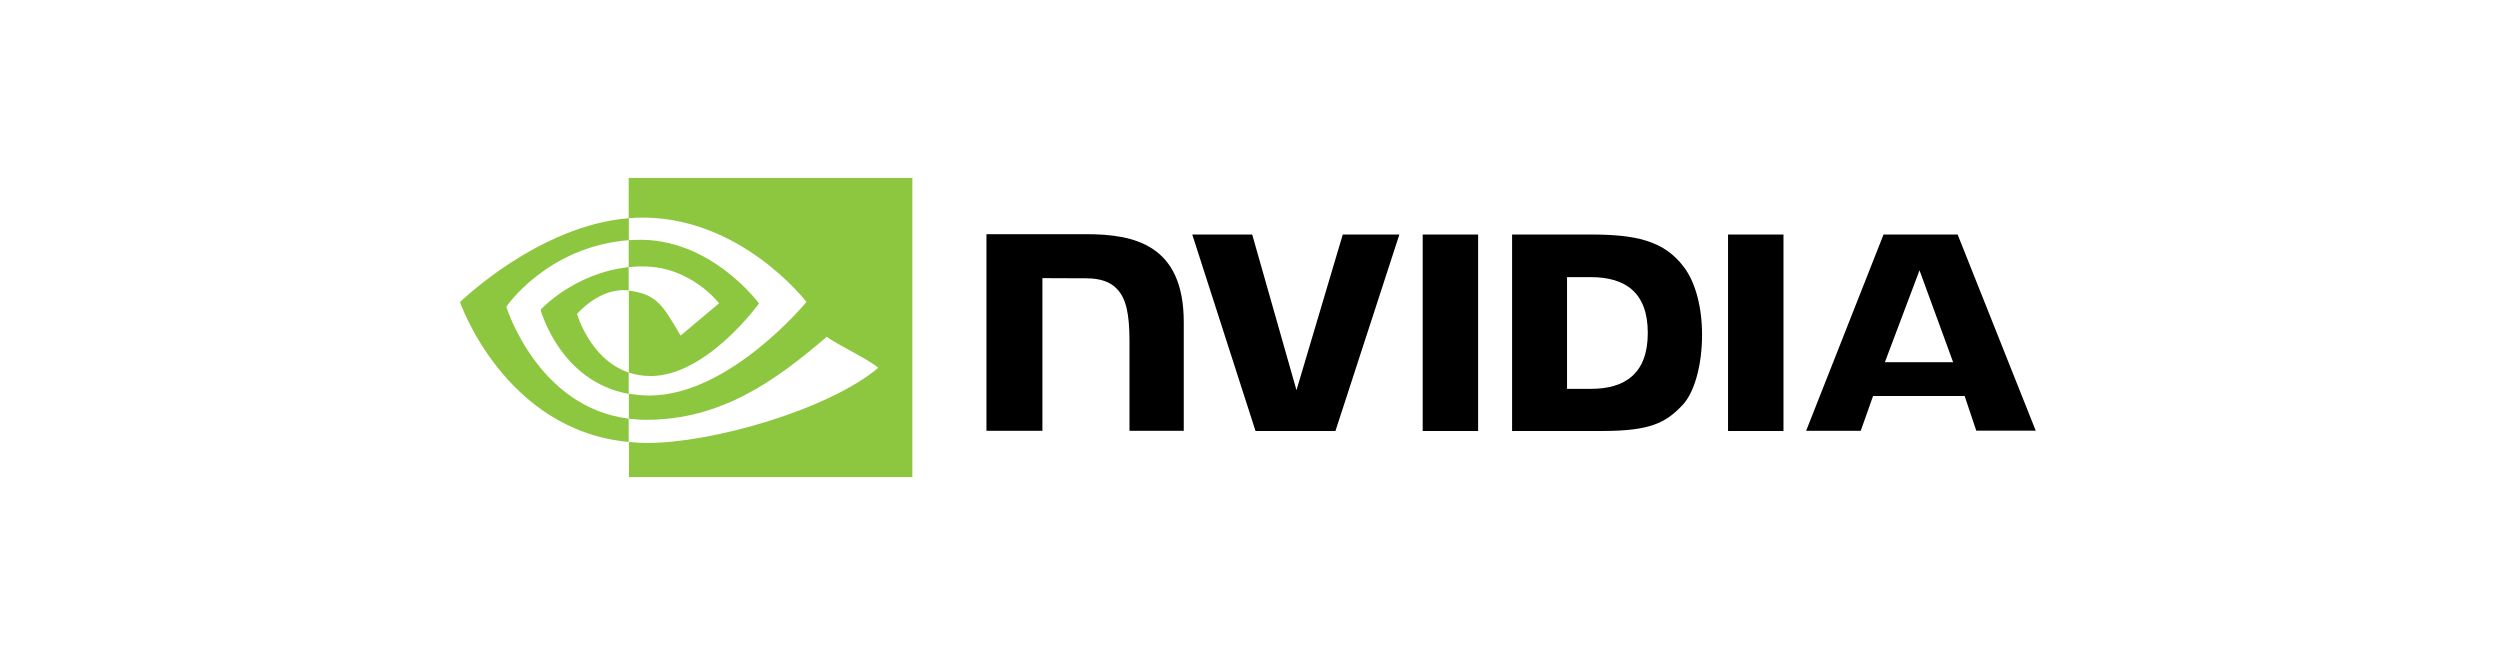 <svg xmlns="http://www.w3.org/2000/svg" width="350" height="91" viewBox="0 0 350 91" fill="none"><g clip-path="url(#clip0_531_4193)"><path d="M199.176 32.832V60.337H206.938V32.832H199.176ZM138.105 32.785V60.314H145.937V38.939L152.044 38.962C154.049 38.962 155.448 39.452 156.403 40.477C157.639 41.783 158.128 43.904 158.128 47.75V60.314H165.727V45.116C165.727 34.254 158.804 32.785 152.044 32.785H138.105ZM211.693 32.832V60.337H224.28C230.993 60.337 233.184 59.218 235.538 56.724C237.217 54.976 238.289 51.106 238.289 46.888C238.289 43.018 237.38 39.568 235.771 37.424C232.928 33.578 228.779 32.832 222.578 32.832H211.693ZM219.385 38.799H222.718C227.567 38.799 230.69 40.967 230.69 46.608C230.69 52.249 227.567 54.44 222.718 54.44H219.385V38.799ZM187.987 32.832L181.507 54.626L175.307 32.832H166.916L175.773 60.337H186.962L195.913 32.832H187.987ZM241.925 60.337H249.687V32.832H241.925V60.337ZM263.696 32.832L252.857 60.314H260.503L262.228 55.442H275.048L276.679 60.29H285.001L274.069 32.832H263.696ZM268.731 37.843L273.439 50.71H263.882L268.731 37.843Z" fill="black"></path><path d="M88.013 37.4V33.624C88.386 33.601 88.759 33.578 89.132 33.578C99.481 33.251 106.264 42.482 106.264 42.482C106.264 42.482 98.945 52.645 91.09 52.645C90.041 52.645 89.015 52.481 88.036 52.155V40.687C92.069 41.176 92.884 42.948 95.285 46.98L100.67 42.459C100.67 42.459 96.73 37.307 90.111 37.307C89.411 37.284 88.712 37.331 88.013 37.4ZM88.013 24.907V30.547L89.132 30.477C103.513 29.988 112.907 42.272 112.907 42.272C112.907 42.272 102.138 55.372 90.926 55.372C89.947 55.372 88.992 55.279 88.036 55.115V58.612C88.829 58.705 89.644 58.775 90.437 58.775C100.879 58.775 108.432 53.437 115.751 47.144C116.963 48.123 121.928 50.477 122.953 51.502C116.007 57.33 99.807 62.015 90.623 62.015C89.738 62.015 88.898 61.968 88.059 61.875V66.793H127.732V24.907H88.013ZM88.013 52.155V55.139C78.363 53.414 75.682 43.368 75.682 43.368C75.682 43.368 80.321 38.239 88.013 37.4V40.664H87.989C83.957 40.174 80.787 43.95 80.787 43.95C80.787 43.95 82.582 50.314 88.013 52.155ZM70.88 42.948C70.88 42.948 76.591 34.51 88.036 33.624V30.547C75.356 31.573 64.4 42.295 64.4 42.295C64.4 42.295 70.601 60.243 88.013 61.875V58.612C75.239 57.027 70.88 42.948 70.88 42.948Z" fill="#8DC63F"></path></g><defs><clipPath id="clip0_531_4193"><rect width="220.599" height="41.887" fill="white" transform="translate(64.4 24.907)"></rect></clipPath></defs></svg>
